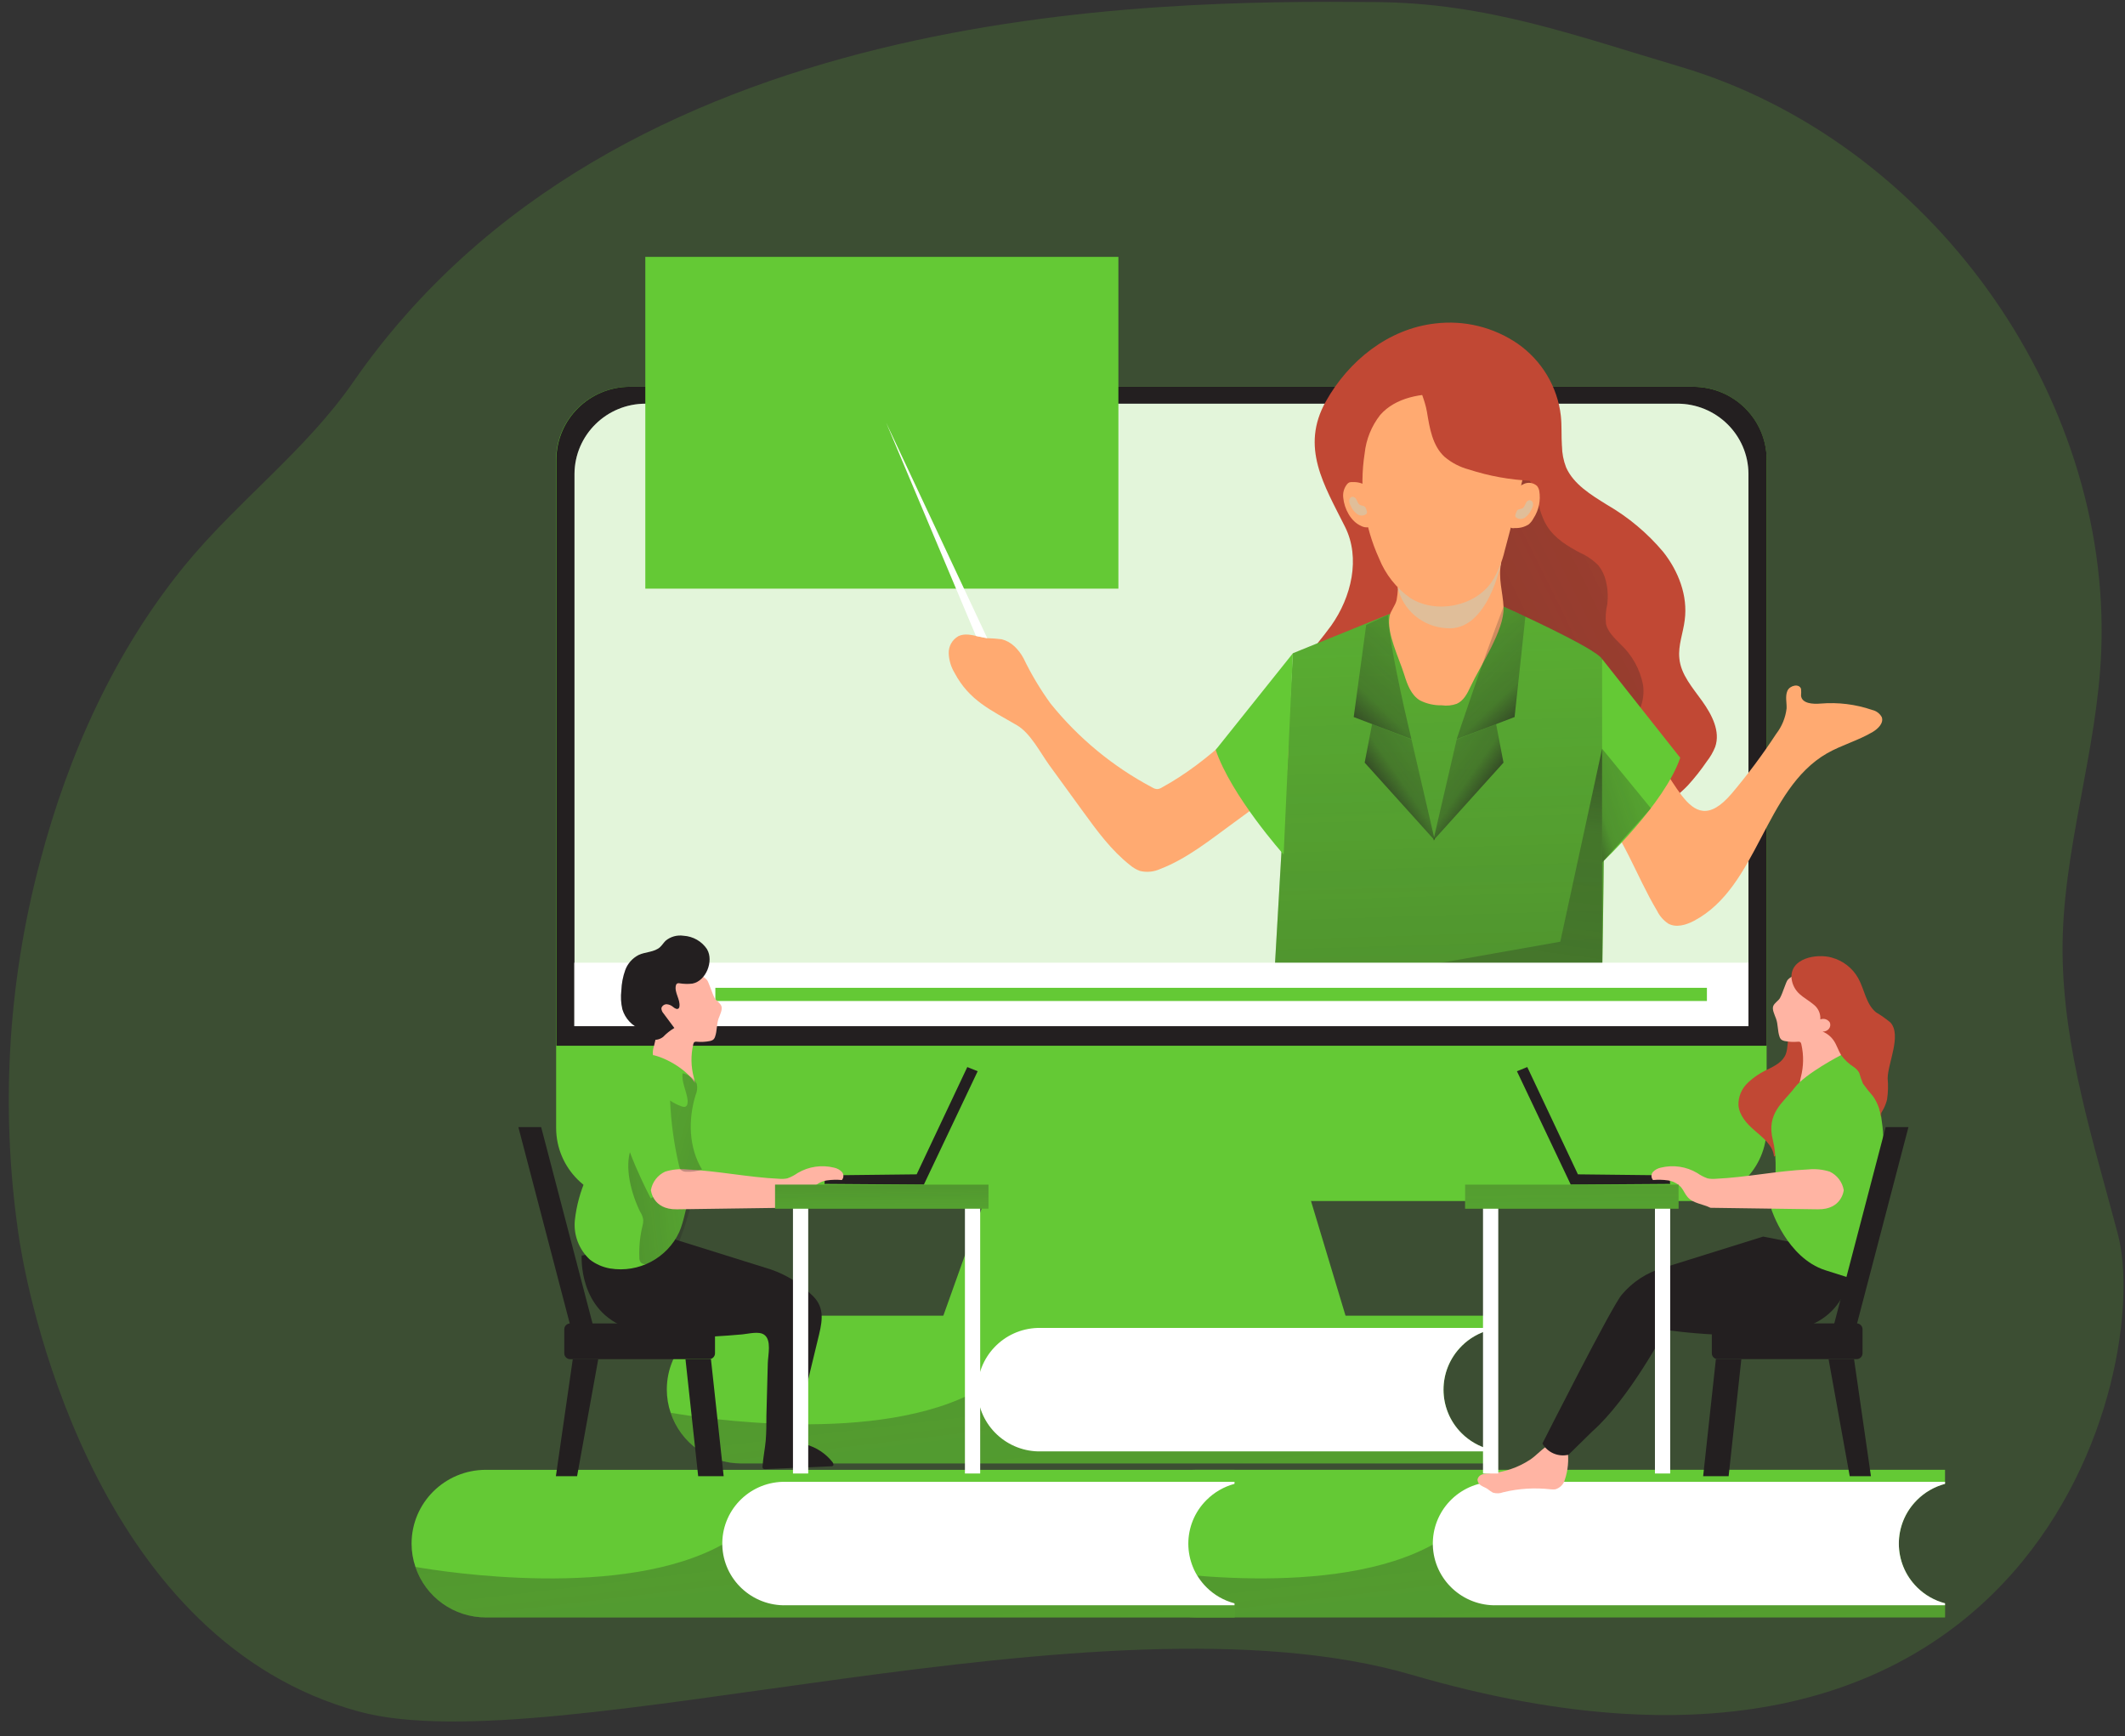 <svg width="142" height="116" viewBox="0 0 142 116" fill="none" xmlns="http://www.w3.org/2000/svg">
<rect x="0" y="0" width="142" height="116" fill="#333333" stroke="none"/>
<path opacity="0.18" d="M1.339 83.126C2.108 87.829 6.816 109.705 24.01 114.359C37.007 117.881 73.526 105.823 94.328 111.894C136.195 124.111 143.864 91.31 141.523 82.454C139.892 76.28 137.879 70.085 137.828 63.636C137.773 56.892 140.155 50.259 140.414 43.465C141.073 26.271 128.9 9.395 112.296 4.461C105.188 2.353 99.377 0.199 91.961 0.138C76.907 0.009 41.183 0.138 23.587 25.546C20.442 30.084 15.874 33.483 12.366 37.754C7.689 43.468 4.573 50.374 2.689 57.514C0.457 65.866 -0.004 74.583 1.336 83.123L1.339 83.126Z" fill="#64C935"/>
<path d="M90.161 88.727H62.743L67.596 75.145H86.071L90.161 88.727Z" fill="#64C935"/>
<path d="M42.085 25.842H113.132C115.85 25.842 118.053 28.031 118.053 30.73V75.355C118.053 78.054 115.85 80.243 113.132 80.243H42.085C39.366 80.243 37.163 78.054 37.163 75.355V30.73C37.163 28.031 39.366 25.842 42.085 25.842Z" fill="#64C935"/>
<path d="M118.053 30.724V69.866H37.18V30.724C37.18 28.028 39.383 25.842 42.099 25.842H113.137C115.853 25.842 118.056 28.028 118.056 30.724H118.053Z" fill="#231F20"/>
<path d="M116.838 31.657V68.558H38.39V31.657C38.407 29.053 40.544 26.957 43.165 26.971H112.063C114.684 26.957 116.824 29.056 116.838 31.657Z" fill="white"/>
<path opacity="0.18" d="M116.838 31.657V68.558H38.39V31.657C38.407 29.053 40.544 26.957 43.165 26.971H112.063C114.684 26.957 116.824 29.056 116.838 31.657Z" fill="#64C935"/>
<path d="M74.735 17.162H43.122V39.329H74.735V17.162Z" fill="#64C935"/>
<path d="M104.373 29.797C104.327 29.128 104.373 28.443 104.301 27.778C104.077 25.84 103.028 24.088 101.421 22.965C99.811 21.859 97.85 21.378 95.909 21.612C92.761 21.969 90.115 24.111 88.6 26.816C86.875 29.892 88.487 32.409 89.881 35.2C90.924 37.285 90.31 39.888 88.957 41.795C87.894 43.284 86.327 44.712 86.46 46.535C86.543 47.641 87.255 48.589 87.943 49.464C88.404 50.049 88.919 50.671 89.645 50.841C90.011 50.907 90.388 50.907 90.754 50.841C91.575 50.726 92.39 50.561 93.19 50.351C93.968 50.144 94.766 49.888 95.566 49.994C96.92 50.167 97.919 51.299 98.7 52.402C99.48 53.505 100.252 54.735 101.493 55.285C102.435 55.705 103.515 55.668 104.546 55.581C107.55 55.334 110.735 54.642 112.8 52.462C113.255 51.961 113.676 51.428 114.056 50.87C114.289 50.576 114.476 50.25 114.615 49.902C114.975 48.862 114.399 47.759 113.751 46.849C113.103 45.939 112.311 45.063 112.219 43.969C112.132 43.111 112.478 42.279 112.579 41.429C112.797 39.807 112.161 38.16 111.139 36.87C110.082 35.614 108.812 34.551 107.389 33.728C106.309 33.057 105.157 32.36 104.653 31.228C104.477 30.773 104.382 30.289 104.376 29.799L104.373 29.797Z" fill="#C14834"/>
<path d="M102.605 33.022C102.841 33.736 102.965 34.505 103.38 35.148C103.884 35.963 104.739 36.484 105.589 36.933C106.047 37.135 106.462 37.423 106.813 37.78C107.058 38.091 107.228 38.451 107.314 38.834C107.438 39.338 107.467 39.862 107.403 40.378C107.3 40.807 107.274 41.25 107.32 41.688C107.446 42.235 107.896 42.636 108.287 43.039C109.068 43.77 109.598 44.727 109.797 45.775C109.941 46.826 109.511 47.992 108.575 48.508C108.236 48.681 107.873 48.802 107.495 48.865C106.891 48.983 106.28 49.058 105.664 49.087C105.226 49.118 104.785 49.084 104.356 48.98C103.835 48.796 103.348 48.525 102.916 48.182L97.188 44.139C96.523 43.733 95.947 43.197 95.492 42.564C95.178 41.99 94.97 41.365 94.875 40.72C94.561 39.154 94.322 37.475 94.933 35.994C95.408 34.837 96.35 33.941 97.266 33.08L99.587 30.9C100.261 30.266 100.788 29.989 101.387 30.764C101.914 31.447 102.326 32.207 102.602 33.022H102.605Z" fill="url(#paint0_linear_82_1582)"/>
<path d="M106.597 53.715C108.501 55.832 109.293 58.441 110.735 60.86C110.905 61.206 111.165 61.5 111.487 61.713C112.017 61.998 112.674 61.799 113.206 61.52C117.492 59.247 117.884 52.75 122.088 50.331C123.065 49.775 124.171 49.481 125.141 48.903C125.501 48.689 125.89 48.306 125.746 47.912C125.613 47.667 125.38 47.494 125.107 47.434C124.001 47.053 122.826 46.91 121.659 47.007C121.138 47.053 120.409 47.007 120.352 46.483C120.366 46.334 120.366 46.181 120.352 46.028C120.237 45.651 119.6 45.789 119.442 46.152C119.283 46.518 119.401 46.93 119.387 47.327C119.315 47.946 119.073 48.537 118.69 49.032C117.783 50.42 116.789 51.751 115.718 53.018C112.679 56.589 111.913 50.892 109.514 49.703C109.287 49.608 109.042 49.559 108.794 49.556C106.657 49.412 104.517 49.369 102.375 49.427C103.135 50.031 105.917 52.952 106.6 53.709L106.597 53.715Z" fill="#FFAA71"/>
<path d="M100.471 40.528C100.471 40.528 106.689 43.31 107.058 44.038C107.423 44.767 107.058 65.555 107.058 65.555H85.135L86.394 43.647L92.807 41.04L100.471 40.525V40.528Z" fill="#64C935"/>
<path d="M85.132 65.558H107.058C107.058 65.558 107.418 44.77 107.058 44.032C106.698 43.298 100.471 40.525 100.471 40.525L92.81 41.034L86.397 43.641L85.789 54.161L85.129 65.558H85.132Z" fill="url(#paint1_linear_82_1582)"/>
<path d="M107.058 44.027L112.279 50.628C111.228 53.709 107.058 57.62 107.058 57.62V44.024V44.027Z" fill="#64C935"/>
<path d="M107.058 50.023L110.321 54.006L107.058 57.632V50.023Z" fill="url(#paint2_linear_82_1582)"/>
<path d="M100.313 37.57C100.1 38.69 100.428 39.545 100.474 40.574C100.537 42.1 98.913 44.482 98.265 45.876C98.058 46.325 97.807 46.815 97.352 47.019C97.029 47.137 96.681 47.172 96.341 47.123C95.834 47.134 95.33 47.022 94.881 46.791C94.291 46.434 94.034 45.72 93.83 45.055C93.496 43.983 92.646 42.287 92.851 41.184C92.914 40.827 93.239 40.47 93.329 40.084C93.415 39.586 93.441 39.079 93.412 38.572C93.386 35.885 100.316 37.572 100.316 37.572L100.313 37.57Z" fill="#FFAA71"/>
<path d="M100.313 37.57C100.313 37.57 99.434 42.241 96.638 41.97C95.071 41.875 93.752 40.769 93.398 39.252L100.31 37.57H100.313Z" fill="#E0BE99"/>
<path d="M100.557 36.76C100.388 37.506 100.094 38.221 99.688 38.871C98.544 40.533 95.944 41.043 94.224 39.943C93.297 39.283 92.583 38.373 92.159 37.322C91.154 35.119 90.817 32.674 91.192 30.286C91.29 29.353 91.65 28.466 92.228 27.726C93.248 26.557 94.985 26.254 96.546 26.338C97.96 26.413 99.426 26.764 100.485 27.66C101.652 28.682 102.159 30.26 101.807 31.764C101.407 33.428 101.015 35.099 100.557 36.763V36.76Z" fill="#FFAA71"/>
<path d="M67.769 43.168C67.535 42.947 67.247 42.788 66.933 42.71C66.617 42.67 66.297 42.647 65.977 42.638C65.318 42.564 64.627 42.218 64.033 42.509C63.627 42.745 63.382 43.18 63.397 43.649C63.414 44.107 63.547 44.554 63.783 44.948C64.776 46.823 66.237 47.448 67.953 48.453C68.857 48.983 69.485 50.239 70.113 51.114L72.382 54.236C73.31 55.512 74.254 56.805 75.496 57.787C75.697 57.96 75.928 58.098 76.178 58.19C76.633 58.3 77.114 58.251 77.538 58.055C79.338 57.367 80.939 56.059 82.494 54.93C83.214 54.4 83.96 53.859 84.683 53.326C84.997 53.093 85.579 52.796 85.78 52.448C85.892 52.226 85.956 51.981 85.97 51.733C86.244 49.625 85.867 47.48 85.921 45.354C83.554 48.041 80.818 50.881 77.644 52.612C77.549 52.675 77.44 52.713 77.327 52.721C77.212 52.713 77.1 52.675 77.005 52.615C74.373 51.224 72.057 49.311 70.197 46.999C69.508 46.048 68.906 45.04 68.397 43.983C68.235 43.678 68.022 43.402 67.772 43.166L67.769 43.168Z" fill="#FFAA71"/>
<path d="M101.793 32.351C102.092 32.193 102.461 32.239 102.712 32.469C102.784 32.561 102.833 32.668 102.856 32.78C102.968 33.42 102.833 34.079 102.478 34.623C102.398 34.782 102.285 34.923 102.15 35.038C101.876 35.211 101.554 35.294 101.228 35.28C101.156 35.294 101.082 35.294 101.01 35.28C100.952 35.254 100.9 35.214 100.86 35.165C100.65 34.906 100.557 34.569 100.604 34.24C100.673 33.506 101.096 32.654 101.796 32.351H101.793Z" fill="#FFAA71"/>
<path d="M90.953 35.139C91.252 35.3 91.621 35.254 91.871 35.024C91.943 34.932 91.992 34.825 92.015 34.713C92.131 34.073 91.995 33.414 91.638 32.87C91.558 32.711 91.445 32.57 91.31 32.452C91.036 32.279 90.714 32.193 90.388 32.21C90.313 32.201 90.239 32.21 90.169 32.23C90.112 32.256 90.06 32.294 90.02 32.345C89.809 32.605 89.717 32.941 89.763 33.27C89.832 33.987 90.259 34.837 90.956 35.139H90.953Z" fill="#FFAA71"/>
<path d="M86.394 43.649L81.236 50.1C82.284 53.182 85.777 57.093 85.777 57.093L86.394 43.649Z" fill="#64C935"/>
<path d="M102.366 33.978C102.274 34.203 102.127 34.405 101.937 34.557C101.764 34.698 101.522 34.71 101.335 34.589C101.3 34.566 101.277 34.534 101.263 34.497C101.249 34.436 101.26 34.37 101.289 34.315L101.332 34.2C101.344 34.166 101.358 34.137 101.378 34.108C101.456 34.004 101.62 34.022 101.738 33.958C101.856 33.895 101.902 33.731 101.969 33.601C102.015 33.492 102.121 33.42 102.239 33.417C102.352 33.44 102.435 33.535 102.444 33.65C102.45 33.765 102.424 33.88 102.366 33.981V33.978Z" fill="#E0BE99"/>
<path d="M90.238 33.751C90.328 33.978 90.475 34.177 90.668 34.33C90.84 34.471 91.085 34.485 91.272 34.364C91.307 34.341 91.33 34.307 91.344 34.269C91.356 34.209 91.344 34.145 91.318 34.091L91.275 33.975C91.267 33.941 91.249 33.909 91.229 33.883C91.151 33.78 90.987 33.794 90.869 33.731C90.751 33.667 90.705 33.503 90.639 33.373C90.593 33.267 90.486 33.195 90.368 33.189C90.256 33.209 90.169 33.304 90.164 33.417C90.155 33.535 90.181 33.65 90.238 33.754V33.751Z" fill="#E0BE99"/>
<path d="M100.471 40.528L101.931 41.199L101.211 47.906L97.341 49.383C97.341 49.383 98.965 44.467 100.471 40.525V40.528Z" fill="url(#paint3_linear_82_1582)"/>
<path d="M99.976 48.381L100.468 50.953L95.777 56.157L97.341 49.404L99.976 48.381Z" fill="url(#paint4_linear_82_1582)"/>
<path d="M92.756 41.081L91.295 41.749L90.46 47.906L94.317 49.383C94.317 49.383 92.805 43.186 92.756 41.078V41.081Z" fill="url(#paint5_linear_82_1582)"/>
<path d="M91.687 48.381L91.192 50.953L95.883 56.157L94.319 49.404L91.687 48.381Z" fill="url(#paint6_linear_82_1582)"/>
<path d="M89.792 65.477L104.264 62.917L107.058 50.023V64.374V65.555L89.792 65.477Z" fill="url(#paint7_linear_82_1582)"/>
<path d="M95.353 27.516C95.532 28.587 95.713 29.779 96.54 30.531C97.009 30.923 97.556 31.208 98.15 31.366C99.503 31.807 100.909 32.06 102.332 32.121C103.103 28.697 100.932 25.298 97.482 24.532C97.047 24.434 96.603 24.385 96.157 24.379C93.677 24.31 95.091 25.912 95.353 27.516Z" fill="#C14834"/>
<path d="M116.838 64.319H38.378V68.561H116.838V64.319Z" fill="white"/>
<path d="M65.217 42.492L59.218 28.244L65.974 42.641L65.217 42.492Z" fill="white"/>
<path d="M114.062 65.998H47.802V66.879H114.062V65.998Z" fill="#64C935"/>
<path d="M97.675 89.931C96.053 91.544 96.056 94.156 97.68 95.766C98.196 96.278 98.841 96.647 99.547 96.831V97.773H49.527C47.384 97.773 45.486 96.408 44.815 94.389C44.645 93.888 44.559 93.364 44.559 92.834C44.559 90.112 46.776 87.906 49.518 87.903H99.547V88.845C98.838 89.035 98.193 89.407 97.675 89.925V89.931Z" fill="#64C935"/>
<path d="M99.546 96.831V97.773H49.527C47.384 97.773 45.486 96.408 44.815 94.389C46.716 94.72 58.746 96.624 65.442 92.834L96.811 94.496C97.317 95.648 98.323 96.506 99.546 96.828V96.831Z" fill="url(#paint8_linear_82_1582)"/>
<path d="M97.674 89.931C96.053 91.544 96.056 94.156 97.68 95.766C98.196 96.278 98.841 96.647 99.546 96.831V96.97H69.597C67.302 97.036 65.387 95.245 65.321 92.966C65.254 90.688 67.057 88.787 69.353 88.721C69.433 88.721 69.517 88.721 69.597 88.721H99.546V88.857C98.838 89.044 98.193 89.412 97.674 89.928V89.931Z" fill="white"/>
<path d="M128.102 100.218C126.48 101.831 126.483 104.443 128.108 106.053C128.623 106.566 129.268 106.934 129.974 107.119V108.06H79.954C77.814 108.06 75.916 106.701 75.242 104.685C75.072 104.184 74.986 103.66 74.986 103.13C74.986 100.408 77.204 98.202 79.945 98.199H129.974V99.141C129.265 99.328 128.62 99.697 128.102 100.212V100.218Z" fill="#64C935"/>
<path d="M129.974 107.119V108.06H79.954C77.814 108.06 75.916 106.701 75.242 104.685C77.143 105.016 89.173 106.92 95.869 103.13L127.238 104.792C127.745 105.941 128.753 106.796 129.974 107.116V107.119Z" fill="url(#paint9_linear_82_1582)"/>
<path d="M128.102 100.218C126.48 101.831 126.483 104.443 128.108 106.053C128.623 106.566 129.268 106.934 129.974 107.119V107.251H100.025C97.729 107.317 95.814 105.526 95.748 103.248C95.682 100.97 97.484 99.069 99.78 99.003C99.861 99.003 99.944 99.003 100.025 99.003H129.974V99.138C129.265 99.328 128.62 99.7 128.102 100.218Z" fill="white"/>
<path d="M80.622 100.221C79.001 101.834 79.004 104.446 80.628 106.056C81.143 106.569 81.788 106.937 82.494 107.122V108.063H32.471C30.331 108.063 28.434 106.704 27.76 104.688C27.59 104.187 27.503 103.663 27.503 103.133C27.503 100.411 29.721 98.205 32.463 98.202H82.491V99.144C81.783 99.331 81.138 99.7 80.619 100.215L80.622 100.221Z" fill="#64C935"/>
<path d="M82.494 107.122V108.063H32.471C30.331 108.063 28.434 106.704 27.76 104.688C29.66 105.019 41.69 106.923 48.386 103.133L79.755 104.795C80.262 105.944 81.27 106.799 82.491 107.119L82.494 107.122Z" fill="url(#paint10_linear_82_1582)"/>
<path d="M80.622 100.221C79.001 101.834 79.004 104.446 80.628 106.056C81.143 106.569 81.788 106.937 82.494 107.122V107.251H52.545C50.25 107.317 48.334 105.526 48.268 103.248C48.202 100.97 50.005 99.069 52.3 99.003C52.381 99.003 52.464 99.003 52.545 99.003H82.494V99.138C81.786 99.328 81.138 99.703 80.622 100.221Z" fill="white"/>
<path d="M47.384 90.809H38.102C37.883 90.809 37.707 90.634 37.707 90.418V88.814C37.707 88.598 37.886 88.422 38.102 88.422H47.384C47.603 88.422 47.779 88.598 47.779 88.814V90.418C47.779 90.634 47.6 90.809 47.384 90.809Z" fill="#231F20"/>
<path d="M45.806 90.809H47.508L48.358 98.629H46.655L45.806 90.809Z" fill="#231F20"/>
<path d="M37.146 98.629L38.275 90.809H39.977L38.563 98.629H37.146Z" fill="#231F20"/>
<path d="M34.64 75.306H36.163L39.611 88.48H38.087L34.64 75.306Z" fill="#231F20"/>
<path d="M43.122 65.056L46.454 66.442L43.122 67.738V65.056Z" fill="#64C935"/>
<path d="M38.871 83.886C38.871 83.886 38.62 87.615 41.975 88.742C44.371 89.545 47.122 89.369 49.605 89.153C50.005 89.119 50.719 88.917 51.073 89.182C51.569 89.539 51.321 90.536 51.307 91.074C51.275 92.246 51.246 93.413 51.214 94.585C51.214 95.124 51.214 95.68 51.171 96.215C51.128 96.751 50.995 97.379 50.955 97.972C50.944 98.021 50.955 98.073 50.987 98.116C51.027 98.148 51.082 98.162 51.134 98.156L55.532 97.966C55.578 97.972 55.627 97.958 55.664 97.932C55.727 97.871 55.684 97.765 55.635 97.693C55.183 97.114 54.55 96.696 53.835 96.503C53.668 96.46 53.507 96.394 53.36 96.299C52.902 95.942 53.282 95.173 53.386 94.741L53.838 92.863L54.731 89.171C54.996 88.076 55.062 87.244 54.212 86.484C53.449 85.732 52.522 85.162 51.505 84.813L44.809 82.719L38.868 83.892L38.871 83.886Z" fill="#231F20"/>
<path d="M65.332 71.571L61.735 79.148L55.094 79.099L55.148 78.529L61.254 78.46L64.638 71.292L65.332 71.571Z" fill="#231F20"/>
<path d="M47.744 66.672C47.871 66.879 48.124 67 48.208 67.225C48.291 67.45 48.115 67.787 48.015 68.06C47.879 68.443 47.923 68.872 47.787 69.255C47.764 69.339 47.715 69.414 47.652 69.469C47.591 69.509 47.519 69.538 47.447 69.552C47.159 69.61 46.866 69.627 46.572 69.601C46.514 69.59 46.457 69.598 46.402 69.621C46.359 69.659 46.333 69.71 46.327 69.768C46.157 70.497 46.169 71.254 46.359 71.974C46.422 72.213 46.491 72.504 46.316 72.688C46.252 72.746 46.174 72.786 46.088 72.804C45.535 72.936 45.008 72.527 44.628 72.089C44.294 71.706 44.006 71.289 43.773 70.839C43.7 70.716 43.649 70.577 43.626 70.436C43.614 70.252 43.64 70.068 43.7 69.892C43.859 69.29 43.954 68.677 43.986 68.055C44.029 67.263 43.986 66.436 44.276 65.701C44.366 65.448 44.536 65.232 44.763 65.082C45.031 64.956 45.328 64.907 45.624 64.944C46.206 64.964 46.845 65.045 47.24 65.468C47.355 65.589 47.597 66.407 47.747 66.663L47.744 66.672Z" fill="#FFB4A3"/>
<path d="M43.657 70.505H43.706C44.763 70.767 46.304 71.724 46.65 72.789C47.084 74.126 47.37 75.923 47.056 77.305C46.843 78.244 46.336 79.091 46.051 80.012C45.809 80.773 45.708 81.579 45.391 82.313C44.579 84.064 42.69 85.061 40.774 84.75C40.279 84.666 39.812 84.462 39.418 84.157C38.689 83.486 38.318 82.515 38.413 81.53C38.519 80.562 38.776 79.615 39.173 78.722L40.821 74.454C41.221 73.431 42.188 70.217 43.651 70.505H43.657Z" fill="#64C935"/>
<path d="M42.805 81.003C42.897 81.156 42.958 81.326 42.983 81.504C42.989 81.634 42.972 81.763 42.937 81.89C42.767 82.584 42.695 83.298 42.724 84.013C42.713 84.142 42.753 84.269 42.837 84.37C42.929 84.436 43.041 84.471 43.156 84.471C43.568 84.537 43.989 84.496 44.38 84.35C44.801 84.088 45.117 83.69 45.276 83.224C45.803 81.927 46.203 80.585 46.474 79.212C46.543 78.993 46.563 78.762 46.537 78.532C46.448 78.189 46.226 77.895 45.918 77.717C45.63 77.521 45.302 77.377 45.025 77.164C44.478 76.749 44.075 75.995 43.329 75.9C42.799 75.862 42.315 76.202 42.177 76.715C41.687 77.996 42.212 79.831 42.799 81.006L42.805 81.003Z" fill="url(#paint11_linear_82_1582)"/>
<path d="M44.596 73.622C44.596 73.622 46.108 77.68 46.396 77.976C46.684 78.273 43.487 80.067 43.487 80.067C43.487 80.067 41.394 76.118 41.494 74.414C41.595 72.706 43.415 72.014 44.596 73.624V73.622Z" fill="#64C935"/>
<path d="M43.496 79.514C43.496 79.514 43.608 80.822 45.221 80.796L52.418 80.695C52.905 80.444 53.573 80.407 53.942 79.981C54.115 79.788 54.204 79.531 54.374 79.33C54.601 79.079 54.912 78.915 55.249 78.866C55.583 78.817 55.92 78.811 56.257 78.84C56.393 78.685 56.393 78.454 56.257 78.296C56.116 78.152 55.935 78.054 55.736 78.013C54.91 77.809 54.034 77.936 53.302 78.371C53.089 78.52 52.859 78.641 52.614 78.728C52.436 78.765 52.251 78.774 52.067 78.757C49.999 78.662 47.954 78.224 45.884 78.132C45.4 78.085 44.91 78.135 44.444 78.281C43.945 78.512 43.591 78.973 43.496 79.511V79.514Z" fill="#FFB4A3"/>
<path d="M54.008 79.952H52.989V98.447H54.008V79.952Z" fill="white"/>
<path d="M65.499 79.952H64.48V98.447H65.499V79.952Z" fill="white"/>
<path d="M66.055 79.148H51.793V80.755H66.055V79.148Z" fill="#64C935"/>
<path d="M66.055 79.148H51.793V80.755H66.055V79.148Z" fill="url(#paint12_linear_82_1582)"/>
<path d="M47.254 63.429C46.903 62.894 46.318 62.557 45.673 62.519C45.244 62.456 44.806 62.577 44.475 62.856C44.346 62.986 44.248 63.144 44.115 63.271C43.729 63.628 43.136 63.585 42.675 63.804C42.258 64.02 41.938 64.38 41.779 64.817C41.624 65.252 41.535 65.71 41.52 66.171C41.468 66.594 41.492 67.021 41.589 67.435C41.777 68.058 42.246 68.556 42.857 68.783C43.001 68.818 43.133 68.887 43.243 68.982C43.329 69.077 43.358 69.218 43.441 69.319C43.646 69.57 44.058 69.477 44.311 69.279C44.533 69.045 44.786 68.847 45.063 68.682L44.343 67.715C44.251 67.617 44.199 67.49 44.196 67.358C44.242 67.199 44.389 67.09 44.556 67.096C44.717 67.11 44.87 67.176 44.991 67.286C45.094 67.372 45.253 67.467 45.351 67.369C45.38 67.338 45.397 67.297 45.4 67.254C45.477 66.776 45.04 66.301 45.169 65.826C45.181 65.782 45.204 65.745 45.238 65.716C45.29 65.69 45.348 65.681 45.403 65.696C45.691 65.742 45.981 65.751 46.269 65.716C47.179 65.549 47.707 64.21 47.252 63.432L47.254 63.429Z" fill="#231F20"/>
<path d="M45.953 73.509C45.953 73.685 45.953 73.907 45.768 73.95C45.696 73.961 45.621 73.95 45.555 73.921C45.279 73.826 45.02 73.694 44.778 73.529C44.841 75.007 45.042 76.476 45.385 77.916C45.4 77.996 45.431 78.077 45.477 78.143C45.581 78.244 45.725 78.296 45.869 78.287C46.223 78.304 46.578 78.255 46.912 78.137C46.019 76.666 45.978 74.797 46.483 73.158C46.589 72.922 46.615 72.657 46.56 72.403C46.362 72.049 46.016 71.796 45.618 71.706C45.512 72.245 45.904 72.959 45.947 73.509H45.953Z" fill="url(#paint13_linear_82_1582)"/>
<path d="M118.149 71.438C117.642 71.666 117.178 71.977 116.778 72.36C116.374 72.746 116.153 73.284 116.17 73.843C116.225 74.511 116.706 75.061 117.213 75.496C117.791 76.003 118.497 76.533 118.543 77.282C118.958 76.974 119.335 76.617 119.764 76.329C120.513 75.822 121.394 75.551 122.218 75.174C123.042 74.799 123.86 74.269 124.251 73.46C124.464 72.948 124.585 72.403 124.611 71.85C124.695 71.26 124.712 70.661 124.657 70.065C124.6 69.466 124.338 68.904 123.909 68.478C123.258 67.982 122.492 67.66 121.682 67.542C120.752 67.588 119.934 68.172 119.589 69.031C119.419 69.477 119.499 69.984 119.332 70.43C119.125 70.952 118.615 71.202 118.149 71.438Z" fill="#C14834"/>
<path d="M99.498 98.447C99.336 98.444 99.172 98.467 99.019 98.519C98.861 98.574 98.749 98.712 98.731 98.876C98.746 99.034 98.838 99.178 98.979 99.253C99.112 99.34 99.267 99.389 99.4 99.478C99.512 99.57 99.633 99.654 99.76 99.726C99.987 99.795 100.232 99.786 100.454 99.7C101.491 99.449 102.565 99.383 103.625 99.504C103.728 99.516 103.832 99.516 103.933 99.504C104.241 99.415 104.48 99.176 104.566 98.87C104.78 98.231 104.843 97.551 104.751 96.883C104.751 96.808 104.731 96.736 104.696 96.67C104.653 96.618 104.598 96.578 104.538 96.549C103.532 96.057 102.982 97.042 102.245 97.525C101.424 98.064 100.477 98.381 99.495 98.447H99.498Z" fill="#FFB4A3"/>
<path d="M123.776 83.788C123.776 83.788 124.027 87.517 120.671 88.644C117.313 89.77 111.297 88.851 111.297 88.851C111.297 88.851 108.875 93.456 106.398 95.639L104.814 97.194C104.129 97.358 103.417 97.053 103.069 96.445C103.069 96.445 107.746 87.189 108.377 86.498C109.091 85.645 110.047 85.023 111.118 84.712L117.82 82.618L123.776 83.794V83.788Z" fill="#231F20"/>
<path d="M101.367 71.571L104.964 79.148L111.605 79.099L111.553 78.529L105.442 78.46L102.058 71.291L101.367 71.571Z" fill="#231F20"/>
<path d="M118.952 66.672C118.831 66.879 118.575 67 118.491 67.225C118.408 67.45 118.583 67.787 118.681 68.06C118.822 68.443 118.779 68.872 118.912 69.255C118.935 69.339 118.984 69.414 119.047 69.469C119.108 69.512 119.18 69.538 119.252 69.552C119.54 69.61 119.833 69.627 120.127 69.601C120.185 69.59 120.242 69.598 120.297 69.621C120.34 69.659 120.366 69.71 120.372 69.768C120.539 70.497 120.527 71.254 120.337 71.974C120.277 72.213 120.208 72.504 120.383 72.688C120.447 72.746 120.525 72.786 120.611 72.803C121.164 72.936 121.691 72.527 122.071 72.089C122.405 71.706 122.693 71.289 122.926 70.839C122.998 70.716 123.05 70.577 123.073 70.436C123.085 70.252 123.059 70.067 122.998 69.892C122.84 69.29 122.742 68.677 122.71 68.054C122.67 67.262 122.728 66.436 122.42 65.701C122.33 65.448 122.163 65.232 121.939 65.082C121.671 64.956 121.371 64.907 121.075 64.944C120.496 64.964 119.853 65.045 119.459 65.468C119.347 65.589 119.108 66.407 118.952 66.663V66.672Z" fill="#FFB4A3"/>
<path d="M123.027 70.491C123.027 70.491 120.634 71.721 119.911 72.685C119.188 73.65 118.007 74.362 118.471 76.185C118.935 78.01 118.37 80.796 118.37 80.796C118.37 80.796 119.41 84.041 121.97 84.865C124.528 85.686 123.825 85.427 123.825 85.427C123.825 85.427 125.181 79.407 125.714 77.731C126.247 76.055 125.349 70.223 123.03 70.491H123.027Z" fill="#64C935"/>
<path d="M119.721 65.393C119.77 65.785 119.957 66.145 120.251 66.41C120.536 66.672 120.884 66.853 121.178 67.104C121.495 67.34 121.668 67.717 121.642 68.109C121.875 68.017 122.14 68.103 122.276 68.314C122.336 68.46 122.31 68.627 122.206 68.748C122.1 68.867 121.947 68.93 121.789 68.921C122.091 69.045 122.35 69.252 122.535 69.52C122.739 69.82 122.84 70.177 123.027 70.491C123.258 70.808 123.548 71.081 123.88 71.291C124.029 71.392 124.153 71.525 124.24 71.68C124.309 71.922 124.392 72.161 124.487 72.394C124.7 72.691 124.928 72.979 125.17 73.253C125.498 73.731 125.685 74.29 125.714 74.868C125.697 74.698 125.697 74.526 125.714 74.353C125.775 74.252 125.832 74.148 125.887 74.042C125.979 73.855 126.051 73.659 126.1 73.457C126.169 72.994 126.184 72.524 126.14 72.058C126.14 71.058 127.091 69.175 126.328 68.316C126.022 68.063 125.7 67.835 125.36 67.634C124.686 67.081 124.594 66.105 124.168 65.347C123.788 64.673 123.151 64.181 122.399 63.976C121.406 63.694 119.586 64.005 119.718 65.393H119.721Z" fill="#C14834"/>
<path d="M122.106 73.621C122.106 73.621 120.594 77.679 120.306 77.976C120.018 78.273 123.217 80.067 123.217 80.067C123.217 80.067 125.308 76.118 125.21 74.413C125.112 72.706 123.281 72.014 122.106 73.624V73.621Z" fill="#64C935"/>
<path d="M123.206 79.514C123.206 79.514 123.093 80.822 121.478 80.796L114.298 80.695C113.808 80.444 113.14 80.407 112.774 79.981C112.599 79.787 112.509 79.531 112.342 79.33C112.115 79.079 111.804 78.915 111.467 78.866C111.133 78.817 110.796 78.811 110.459 78.84C110.324 78.684 110.324 78.454 110.459 78.296C110.6 78.152 110.781 78.054 110.98 78.013C111.807 77.809 112.682 77.936 113.414 78.371C113.627 78.52 113.857 78.641 114.102 78.728C114.281 78.765 114.465 78.774 114.649 78.757C116.717 78.662 118.762 78.224 120.833 78.132C121.316 78.083 121.809 78.134 122.273 78.281C122.765 78.517 123.114 78.975 123.206 79.511V79.514Z" fill="#FFB4A3"/>
<path d="M100.12 79.952H99.1V98.447H100.12V79.952Z" fill="white"/>
<path d="M111.608 79.952H110.589V98.447H111.608V79.952Z" fill="white"/>
<path d="M112.167 79.148H97.905V80.755H112.167V79.148Z" fill="#64C935"/>
<path d="M112.167 79.148H97.905V80.755H112.167V79.148Z" fill="url(#paint14_linear_82_1582)"/>
<path d="M114.785 88.419H124.067C124.286 88.419 124.461 88.595 124.461 88.811V90.415C124.461 90.631 124.283 90.806 124.067 90.806H114.785C114.566 90.806 114.39 90.631 114.39 90.415V88.811C114.39 88.595 114.569 88.419 114.785 88.419Z" fill="#231F20"/>
<path d="M116.363 90.809H114.661L113.811 98.629H115.513L116.363 90.809Z" fill="#231F20"/>
<path d="M125.023 98.629L123.894 90.809H122.192L123.606 98.629H125.023Z" fill="#231F20"/>
<path d="M127.529 75.306H126.005L122.558 88.479H124.081L127.529 75.306Z" fill="#231F20"/>
<defs>
<linearGradient id="paint0_linear_82_1582" x1="81.587" y1="50.797" x2="149.601" y2="16.992" gradientUnits="userSpaceOnUse">
<stop stop-color="#231F20"/>
<stop offset="0.08" stop-color="#231F20" stop-opacity="0.69"/>
<stop offset="0.21" stop-color="#231F20" stop-opacity="0.32"/>
<stop offset="1" stop-color="#231F20" stop-opacity="0"/>
</linearGradient>
<linearGradient id="paint1_linear_82_1582" x1="96.952" y1="81.023" x2="94.855" y2="14.371" gradientUnits="userSpaceOnUse">
<stop stop-color="#231F20"/>
<stop offset="0.08" stop-color="#231F20" stop-opacity="0.69"/>
<stop offset="0.21" stop-color="#231F20" stop-opacity="0.32"/>
<stop offset="1" stop-color="#231F20" stop-opacity="0"/>
</linearGradient>
<linearGradient id="paint2_linear_82_1582" x1="104.241" y1="54.772" x2="117.043" y2="50.478" gradientUnits="userSpaceOnUse">
<stop stop-color="#231F20"/>
<stop offset="0.08" stop-color="#231F20" stop-opacity="0.69"/>
<stop offset="0.21" stop-color="#231F20" stop-opacity="0.32"/>
<stop offset="1" stop-color="#231F20" stop-opacity="0"/>
</linearGradient>
<linearGradient id="paint3_linear_82_1582" x1="102.614" y1="48.416" x2="93.136" y2="38.468" gradientUnits="userSpaceOnUse">
<stop stop-color="#231F20"/>
<stop offset="0.08" stop-color="#231F20" stop-opacity="0.69"/>
<stop offset="0.21" stop-color="#231F20" stop-opacity="0.32"/>
<stop offset="1" stop-color="#231F20" stop-opacity="0"/>
</linearGradient>
<linearGradient id="paint4_linear_82_1582" x1="99.904" y1="53.68" x2="90.478" y2="47.123" gradientUnits="userSpaceOnUse">
<stop stop-color="#231F20"/>
<stop offset="0.08" stop-color="#231F20" stop-opacity="0.69"/>
<stop offset="0.21" stop-color="#231F20" stop-opacity="0.32"/>
<stop offset="1" stop-color="#231F20" stop-opacity="0"/>
</linearGradient>
<linearGradient id="paint5_linear_82_1582" x1="89.484" y1="49.052" x2="100.071" y2="37.947" gradientUnits="userSpaceOnUse">
<stop stop-color="#231F20"/>
<stop offset="0.08" stop-color="#231F20" stop-opacity="0.69"/>
<stop offset="0.21" stop-color="#231F20" stop-opacity="0.32"/>
<stop offset="1" stop-color="#231F20" stop-opacity="0"/>
</linearGradient>
<linearGradient id="paint6_linear_82_1582" x1="91.753" y1="53.683" x2="101.185" y2="47.123" gradientUnits="userSpaceOnUse">
<stop stop-color="#231F20"/>
<stop offset="0.08" stop-color="#231F20" stop-opacity="0.69"/>
<stop offset="0.21" stop-color="#231F20" stop-opacity="0.32"/>
<stop offset="1" stop-color="#231F20" stop-opacity="0"/>
</linearGradient>
<linearGradient id="paint7_linear_82_1582" x1="101.499" y1="42.048" x2="93.571" y2="102.528" gradientUnits="userSpaceOnUse">
<stop stop-color="#231F20"/>
<stop offset="0.08" stop-color="#231F20" stop-opacity="0.69"/>
<stop offset="0.21" stop-color="#231F20" stop-opacity="0.32"/>
<stop offset="1" stop-color="#231F20" stop-opacity="0"/>
</linearGradient>
<linearGradient id="paint8_linear_82_1582" x1="67.921" y1="59.809" x2="80.657" y2="166.838" gradientUnits="userSpaceOnUse">
<stop stop-color="#231F20"/>
<stop offset="0.08" stop-color="#231F20" stop-opacity="0.69"/>
<stop offset="0.21" stop-color="#231F20" stop-opacity="0.32"/>
<stop offset="1" stop-color="#231F20" stop-opacity="0"/>
</linearGradient>
<linearGradient id="paint9_linear_82_1582" x1="98.349" y1="70.099" x2="111.084" y2="177.126" gradientUnits="userSpaceOnUse">
<stop stop-color="#231F20"/>
<stop offset="0.08" stop-color="#231F20" stop-opacity="0.69"/>
<stop offset="0.21" stop-color="#231F20" stop-opacity="0.32"/>
<stop offset="1" stop-color="#231F20" stop-opacity="0"/>
</linearGradient>
<linearGradient id="paint10_linear_82_1582" x1="50.866" y1="70.099" x2="63.601" y2="177.126" gradientUnits="userSpaceOnUse">
<stop stop-color="#231F20"/>
<stop offset="0.08" stop-color="#231F20" stop-opacity="0.69"/>
<stop offset="0.21" stop-color="#231F20" stop-opacity="0.32"/>
<stop offset="1" stop-color="#231F20" stop-opacity="0"/>
</linearGradient>
<linearGradient id="paint11_linear_82_1582" x1="37.5" y1="80.894" x2="56.09" y2="78.716" gradientUnits="userSpaceOnUse">
<stop stop-color="#231F20"/>
<stop offset="0.08" stop-color="#231F20" stop-opacity="0.69"/>
<stop offset="0.21" stop-color="#231F20" stop-opacity="0.32"/>
<stop offset="1" stop-color="#231F20" stop-opacity="0"/>
</linearGradient>
<linearGradient id="paint12_linear_82_1582" x1="58.89" y1="76.614" x2="58.99" y2="86.225" gradientUnits="userSpaceOnUse">
<stop stop-color="#231F20"/>
<stop offset="0.08" stop-color="#231F20" stop-opacity="0.69"/>
<stop offset="0.21" stop-color="#231F20" stop-opacity="0.32"/>
<stop offset="1" stop-color="#231F20" stop-opacity="0"/>
</linearGradient>
<linearGradient id="paint13_linear_82_1582" x1="55.822" y1="78.062" x2="29.154" y2="69.984" gradientUnits="userSpaceOnUse">
<stop stop-color="#231F20"/>
<stop offset="0.08" stop-color="#231F20" stop-opacity="0.69"/>
<stop offset="0.21" stop-color="#231F20" stop-opacity="0.32"/>
<stop offset="1" stop-color="#231F20" stop-opacity="0"/>
</linearGradient>
<linearGradient id="paint14_linear_82_1582" x1="104.958" y1="70.909" x2="105.157" y2="93.551" gradientUnits="userSpaceOnUse">
<stop stop-color="#231F20"/>
<stop offset="0.08" stop-color="#231F20" stop-opacity="0.69"/>
<stop offset="0.21" stop-color="#231F20" stop-opacity="0.32"/>
<stop offset="1" stop-color="#231F20" stop-opacity="0"/>
</linearGradient>
</defs>
</svg>
